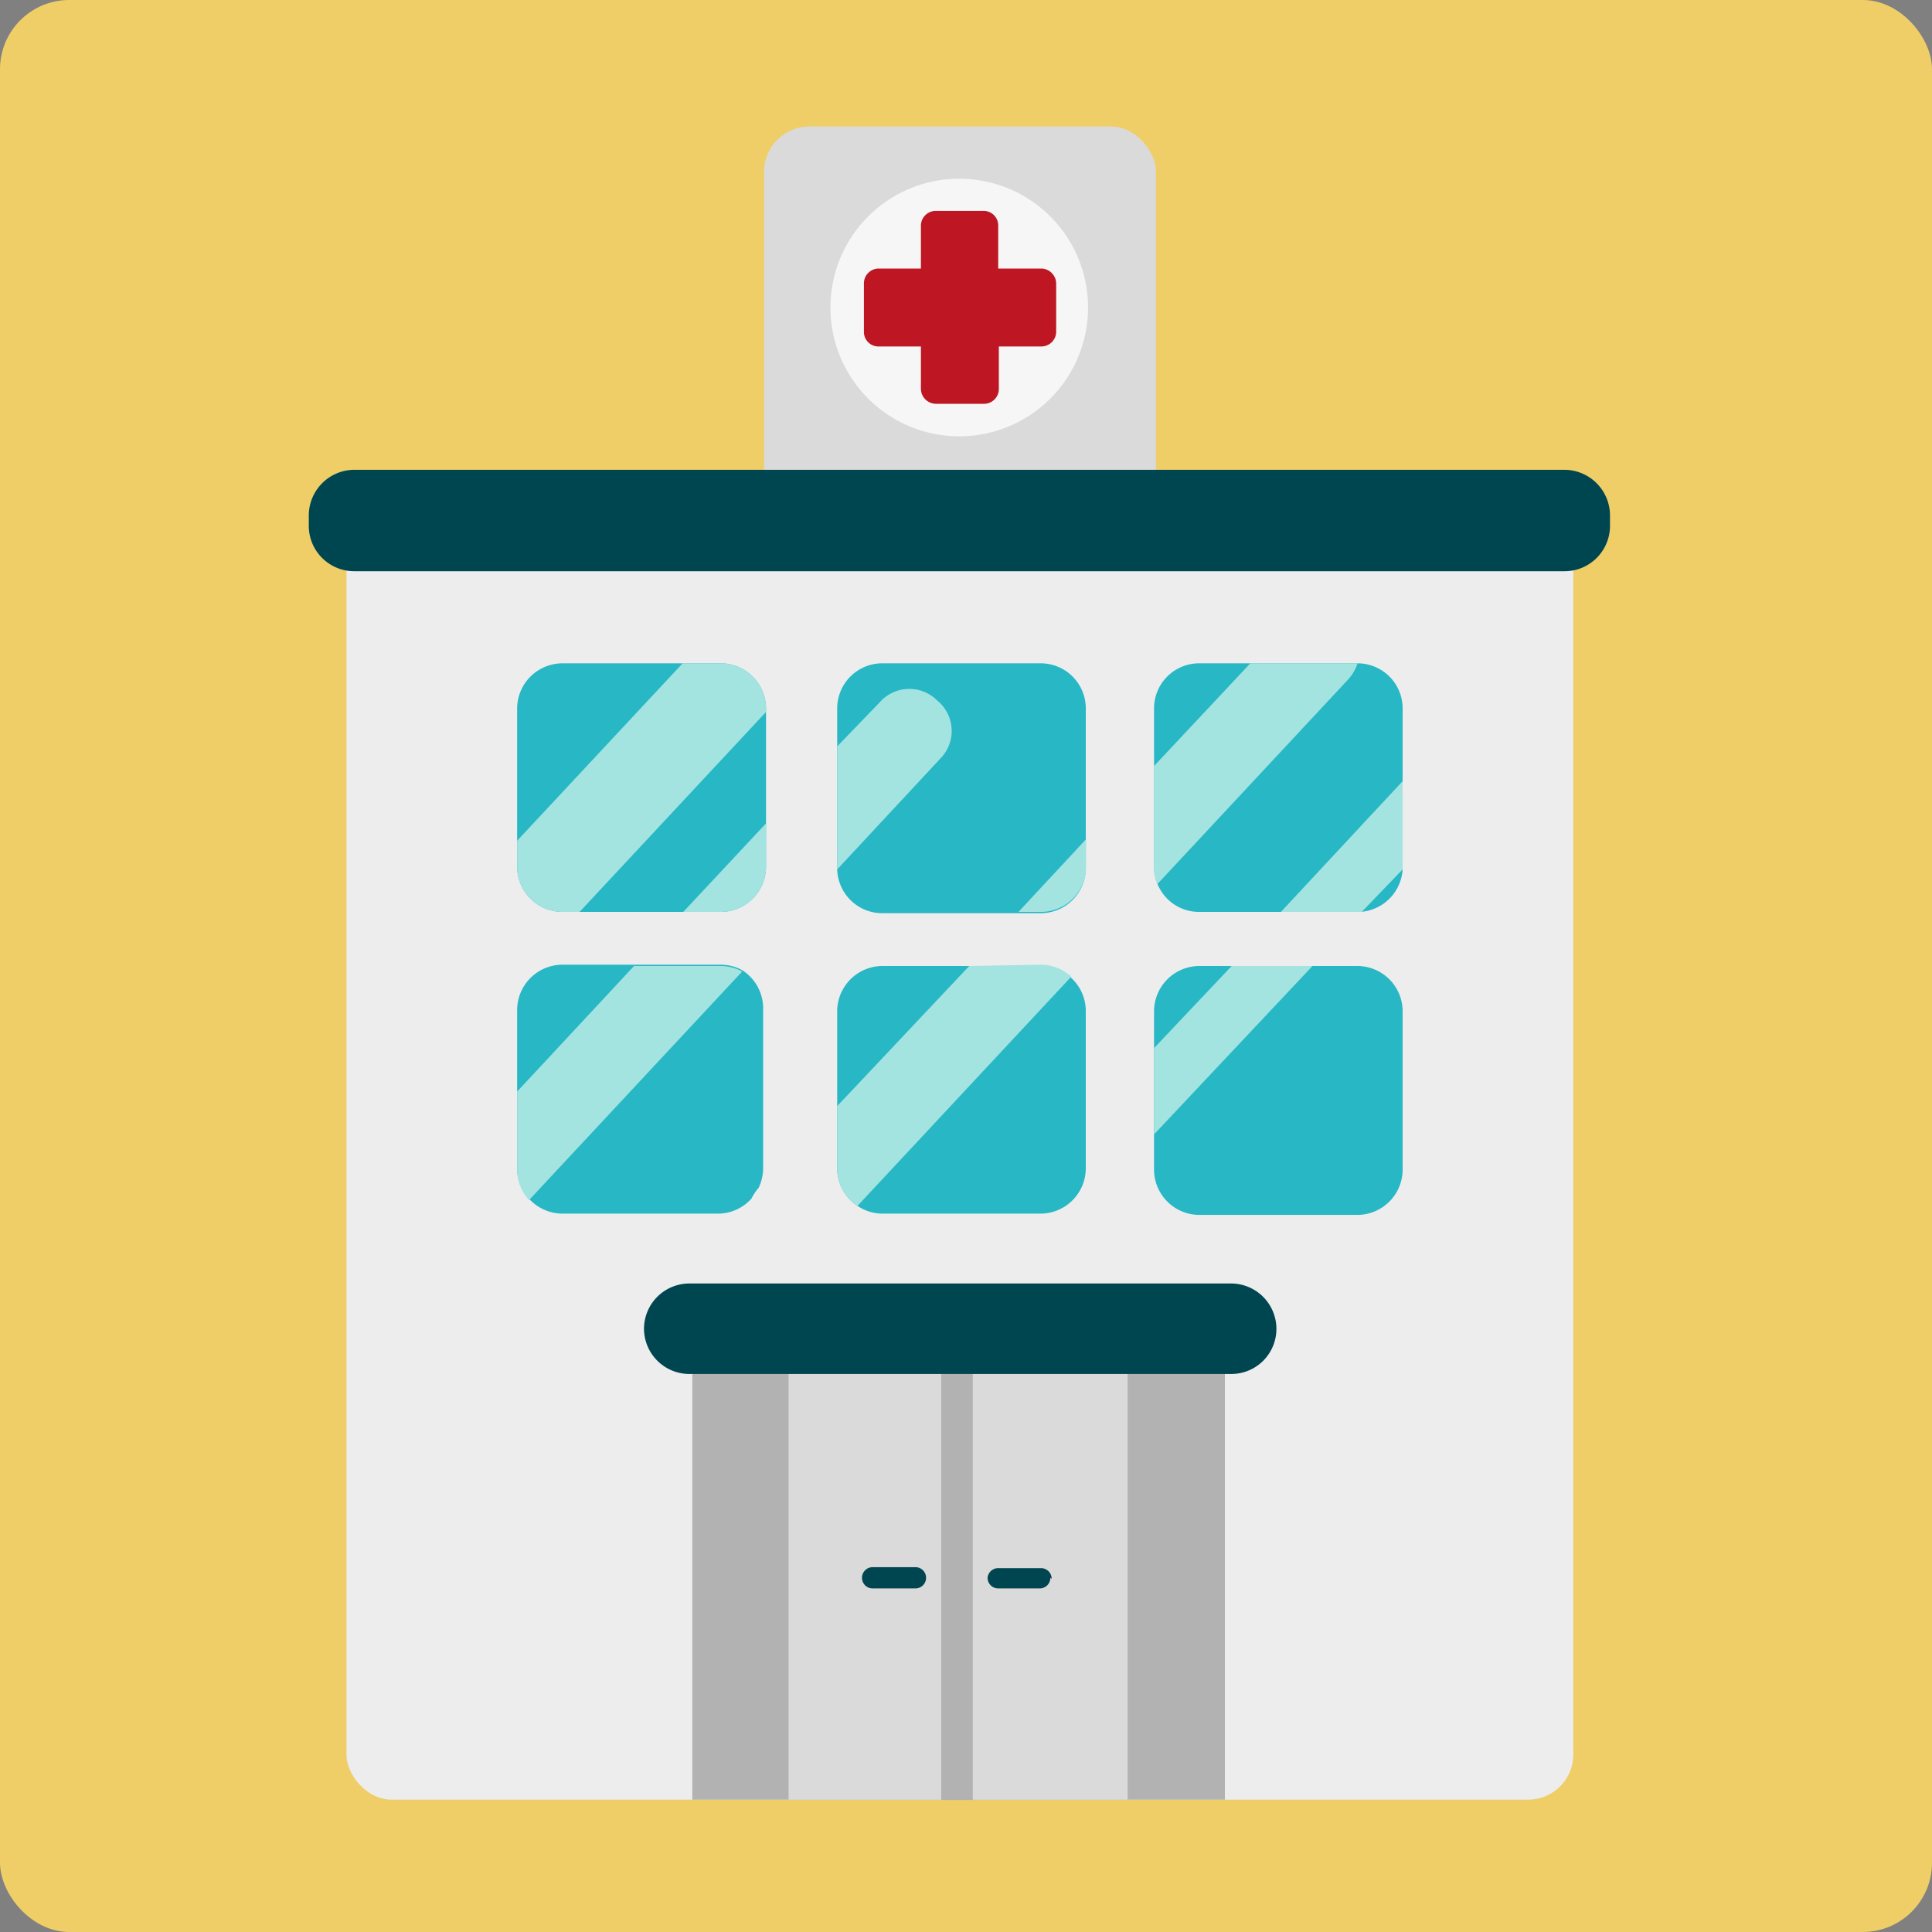 <svg xmlns="http://www.w3.org/2000/svg" viewBox="0 0 60 60"><rect x="0" y="0" width="60" height="60" fill="#808080" stroke="none"/><defs><style>.cls-1{fill:#efce67;}.cls-2{fill:#dadada;}.cls-3{fill:#ededed;}.cls-4{fill:#004651;}.cls-5{fill:#f6f6f6;}.cls-6{fill:#be1622;}.cls-7{fill:#b2b2b2;}.cls-8{fill:#a3e4e1;}.cls-9{fill:#27b7c5;}</style></defs><g id="圖層_2" data-name="圖層 2"><g id="圖層_2-2" data-name="圖層 2"><rect class="cls-1" width="60" height="60" rx="2.15"/><g id="Hospital"><rect class="cls-2" x="23.73" y="3.93" width="12.17" height="12.23" rx="1.4"/><rect class="cls-3" x="10.76" y="15.87" width="38.1" height="40.02" rx="1.4"/><path class="cls-4" d="M50,16a1.42,1.42,0,0,0-1.42-1.41H11A1.42,1.42,0,0,0,9.59,16v.35A1.41,1.41,0,0,0,11,17.74h37.6A1.41,1.41,0,0,0,50,16.34Z"/><path class="cls-5" d="M33.79,9.55a4,4,0,1,1-4-4A4,4,0,0,1,33.79,9.55Z"/><path class="cls-6" d="M32.34,8.34H31V7a.45.45,0,0,0-.45-.45H29.06A.46.46,0,0,0,28.6,7V8.34H27.28a.46.46,0,0,0-.45.46v1.51a.45.45,0,0,0,.45.45H28.6v1.32a.47.47,0,0,0,.46.46h1.51a.46.46,0,0,0,.45-.46V10.76h1.32a.46.46,0,0,0,.46-.45V8.8A.47.47,0,0,0,32.34,8.34Z"/><g id="Door"><rect class="cls-7" x="21.5" y="41.5" width="16.54" height="14.39"/><rect class="cls-2" x="24.49" y="41.5" width="10.53" height="14.39"/><rect class="cls-7" x="29.23" y="41.27" width="0.98" height="14.63"/><path class="cls-4" d="M39.64,41.27a1.4,1.4,0,0,1-1.4,1.4H21.39A1.41,1.41,0,0,1,20,41.27h0a1.41,1.41,0,0,1,1.41-1.41H38.24a1.41,1.41,0,0,1,1.4,1.41Z"/><path class="cls-4" d="M28.76,49a.33.33,0,0,1-.33.33H27.1a.33.33,0,0,1-.33-.33h0a.33.33,0,0,1,.33-.33h1.33a.33.33,0,0,1,.33.33Z"/><path class="cls-4" d="M32.62,49a.33.33,0,0,1-.33.33H31a.33.33,0,0,1-.33-.33h0A.33.33,0,0,1,31,48.7h1.33a.33.33,0,0,1,.33.33Z"/></g><path class="cls-8" d="M29.92,35.67a1.19,1.19,0,0,0-.22.33,1.19,1.19,0,0,0,.22-.33Z"/><path class="cls-9" d="M32.33,20.6H27.41A1.4,1.4,0,0,0,26,22v5a1.4,1.4,0,0,0,1.4,1.36h4.92a1.4,1.4,0,0,0,1.4-1.4V22A1.4,1.4,0,0,0,32.33,20.6Z"/><path class="cls-9" d="M42.16,20.6H37.24a1.4,1.4,0,0,0-1.4,1.4v4.92a1.37,1.37,0,0,0,.11.54,1.39,1.39,0,0,0,1.29.86h5A1.41,1.41,0,0,0,43.56,27V22A1.4,1.4,0,0,0,42.16,20.6Z"/><path class="cls-9" d="M23.05,30.13a1.39,1.39,0,0,0-.67-.17H17.47a1.41,1.41,0,0,0-1.41,1.41v4.91a1.39,1.39,0,0,0,.37.95,1.42,1.42,0,0,0,1,.46h4.91a1.4,1.4,0,0,0,1-.47,1.46,1.46,0,0,1,.22-.33h0a1.47,1.47,0,0,0,.14-.6V31.37A1.41,1.41,0,0,0,23.05,30.13Z"/><path class="cls-9" d="M42.16,30H37.24a1.41,1.41,0,0,0-1.4,1.41v4.91a1.41,1.41,0,0,0,1.4,1.41h4.92a1.41,1.41,0,0,0,1.4-1.41V31.37A1.41,1.41,0,0,0,42.16,30Z"/><path class="cls-9" d="M22.38,20.6H17.47A1.41,1.41,0,0,0,16.06,22v4.92a1.41,1.41,0,0,0,1.41,1.4h4.91a1.41,1.41,0,0,0,1.41-1.4V22A1.41,1.41,0,0,0,22.38,20.6Z"/><path class="cls-9" d="M32.33,30H27.41A1.41,1.41,0,0,0,26,31.37v4.91a1.4,1.4,0,0,0,.63,1.17,1.38,1.38,0,0,0,.77.24h4.92a1.41,1.41,0,0,0,1.4-1.41V31.37A1.4,1.4,0,0,0,32.33,30Z"/><path class="cls-8" d="M23.79,22a1.41,1.41,0,0,0-1.41-1.4H21.2l-5.14,5.51v.81a1.41,1.41,0,0,0,1.41,1.4H18l5.79-6.21Z"/><path class="cls-8" d="M23.79,26.92V25.57l-2.57,2.75h1.16A1.41,1.41,0,0,0,23.79,26.92Z"/><path class="cls-8" d="M26,27l3.22-3.46a1.22,1.22,0,0,0-.06-1.74l-.08-.07a1.22,1.22,0,0,0-1.74.06L26,23.18V27Z"/><path class="cls-8" d="M22.38,30H19.69l-3.63,3.9v2.42a1.39,1.39,0,0,0,.37.95l6.62-7.1A1.39,1.39,0,0,0,22.38,30Z"/><path class="cls-8" d="M32.33,28.32a1.4,1.4,0,0,0,1.4-1.4v-.86l-2.1,2.26Z"/><path class="cls-8" d="M42.16,20.6H38.83l-3,3.2v3.12a1.37,1.37,0,0,0,.11.54l5.92-6.35A1.38,1.38,0,0,0,42.16,20.6Z"/><path class="cls-8" d="M30.1,30,26,34.35v1.93a1.4,1.4,0,0,0,.63,1.17l6.64-7.12a1.41,1.41,0,0,0-1-.37Z"/><path class="cls-8" d="M42.29,28.32,43.56,27V24.26l-3.78,4.06h2.51Z"/><path class="cls-8" d="M35.84,32.55v2.68l0,0L40.76,30H38.25Z"/></g></g></g></svg>